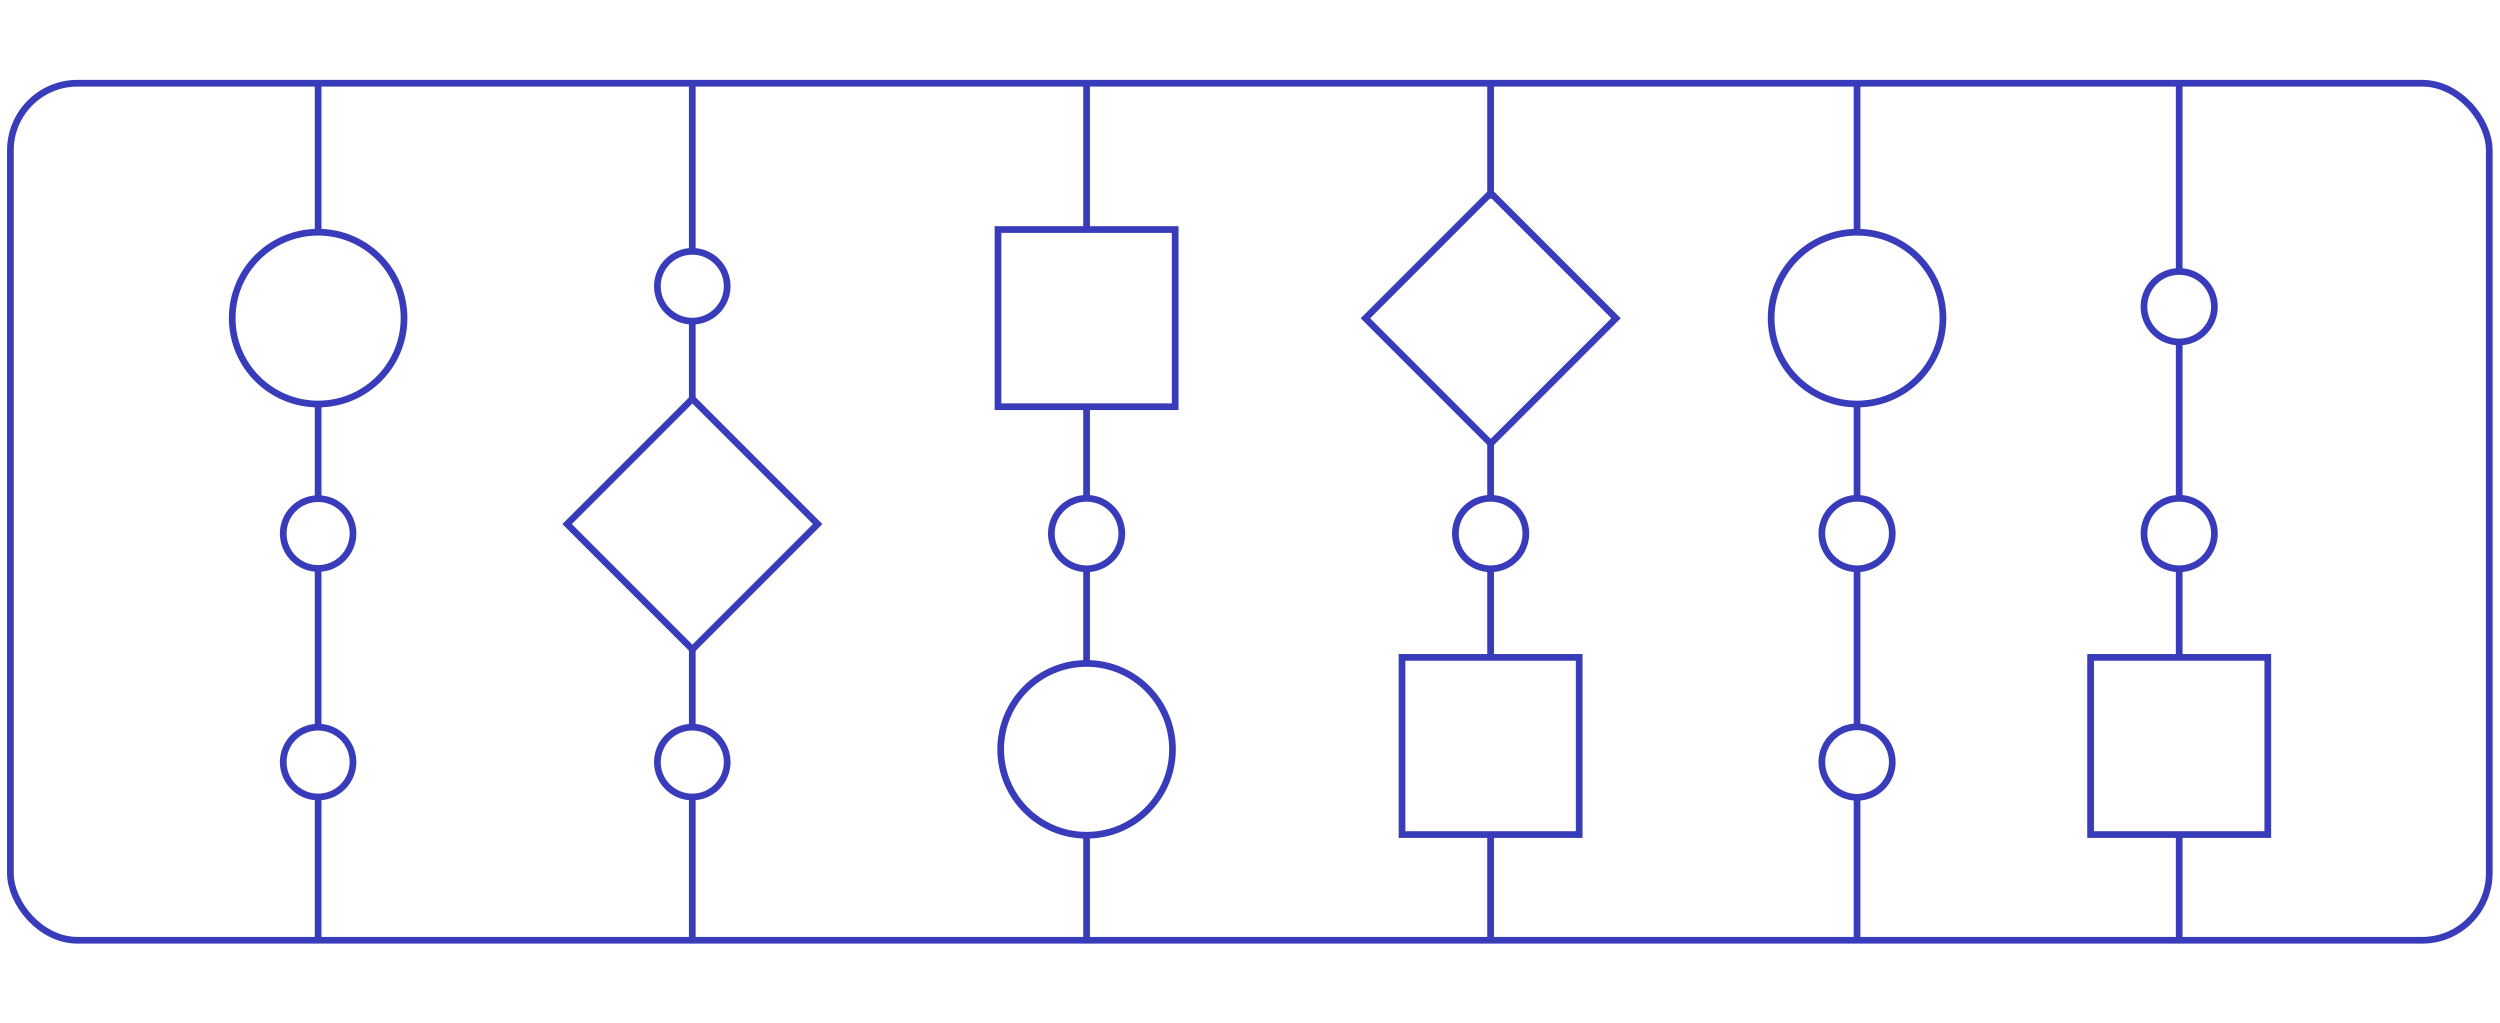 <?xml version="1.0" encoding="UTF-8"?> <svg xmlns="http://www.w3.org/2000/svg" version="1.1" viewBox="0 0 745 305"><defs><style> .cls-1 { fill: none; stroke: #383bba; stroke-width: 2px; } </style></defs><g><g id="Layer_1"><g><line class="cls-1" x1="94.8" y1="24" x2="94.8" y2="69.2"></line><line class="cls-1" x1="94.8" y1="120.3" x2="94.8" y2="148.8"></line><line class="cls-1" x1="94.8" y1="169.5" x2="94.8" y2="216.6"></line><line class="cls-1" x1="94.8" y1="237.3" x2="94.8" y2="280.2"></line><circle class="cls-1" cx="94.8" cy="159" r="10.4"></circle><circle class="cls-1" cx="94.8" cy="227.1" r="10.4"></circle><circle class="cls-1" cx="94.8" cy="94.8" r="25.6"></circle></g><g><line class="cls-1" x1="553.4" y1="24" x2="553.4" y2="68.4"></line><line class="cls-1" x1="553.4" y1="121.2" x2="553.4" y2="148.6"></line><line class="cls-1" x1="553.4" y1="237.5" x2="553.4" y2="280.2"></line><line class="cls-1" x1="553.4" y1="169.4" x2="553.4" y2="216.6"></line><circle class="cls-1" cx="553.4" cy="159" r="10.5"></circle><circle class="cls-1" cx="553.4" cy="227.1" r="10.5"></circle><circle class="cls-1" cx="553.4" cy="94.8" r="25.6"></circle></g><g><line class="cls-1" x1="323.8" y1="24" x2="323.8" y2="68.4"></line><line class="cls-1" x1="323.8" y1="121.2" x2="323.8" y2="148.6"></line><line class="cls-1" x1="323.8" y1="170.3" x2="323.8" y2="197.7"></line><line class="cls-1" x1="323.8" y1="248.8" x2="323.8" y2="280.2"></line><circle class="cls-1" cx="323.8" cy="159" r="10.5"></circle><circle class="cls-1" cx="323.8" cy="223.3" r="25.6"></circle><rect class="cls-1" x="297.4" y="68.4" width="52.8" height="52.8"></rect></g><g><line class="cls-1" x1="649.4" y1="248.7" x2="649.4" y2="280.2"></line><g><line class="cls-1" x1="649.4" y1="24" x2="649.4" y2="81"></line><line class="cls-1" x1="649.4" y1="101.9" x2="649.4" y2="147.7"></line><line class="cls-1" x1="649.4" y1="170.4" x2="649.4" y2="195.9"></line><circle class="cls-1" cx="649.4" cy="159" r="10.5"></circle><circle class="cls-1" cx="649.4" cy="91.4" r="10.5"></circle><rect class="cls-1" x="623" y="195.9" width="52.8" height="52.8"></rect></g></g><g><line class="cls-1" x1="444.2" y1="248.7" x2="444.2" y2="280.2"></line><g><line class="cls-1" x1="444.2" y1="24" x2="444.2" y2="59.2"></line><line class="cls-1" x1="444.2" y1="131" x2="444.2" y2="148.6"></line><line class="cls-1" x1="444.2" y1="170.3" x2="444.2" y2="195.9"></line><circle class="cls-1" cx="444.2" cy="159" r="10.5"></circle><rect class="cls-1" x="417.8" y="195.9" width="52.8" height="52.8"></rect><rect class="cls-1" x="417.8" y="68.4" width="52.8" height="52.8" transform="translate(63.1 341.9) rotate(-45)"></rect></g></g><g><line class="cls-1" x1="206.3" y1="237.3" x2="206.3" y2="280.2"></line><line class="cls-1" x1="206.3" y1="24" x2="206.3" y2="74.9"></line><line class="cls-1" x1="206.3" y1="94.9" x2="206.3" y2="118.9"></line><line class="cls-1" x1="206.3" y1="193" x2="206.3" y2="217"></line><circle class="cls-1" cx="206.3" cy="85.3" r="10.4"></circle><circle class="cls-1" cx="206.3" cy="227.1" r="10.4"></circle><rect class="cls-1" x="179.9" y="129.8" width="52.8" height="52.8" transform="translate(-50 191.6) rotate(-45)"></rect></g><rect class="cls-1" x="3.1" y="24.8" width="738.7" height="255.4" rx="20" ry="20"></rect></g></g></svg> 